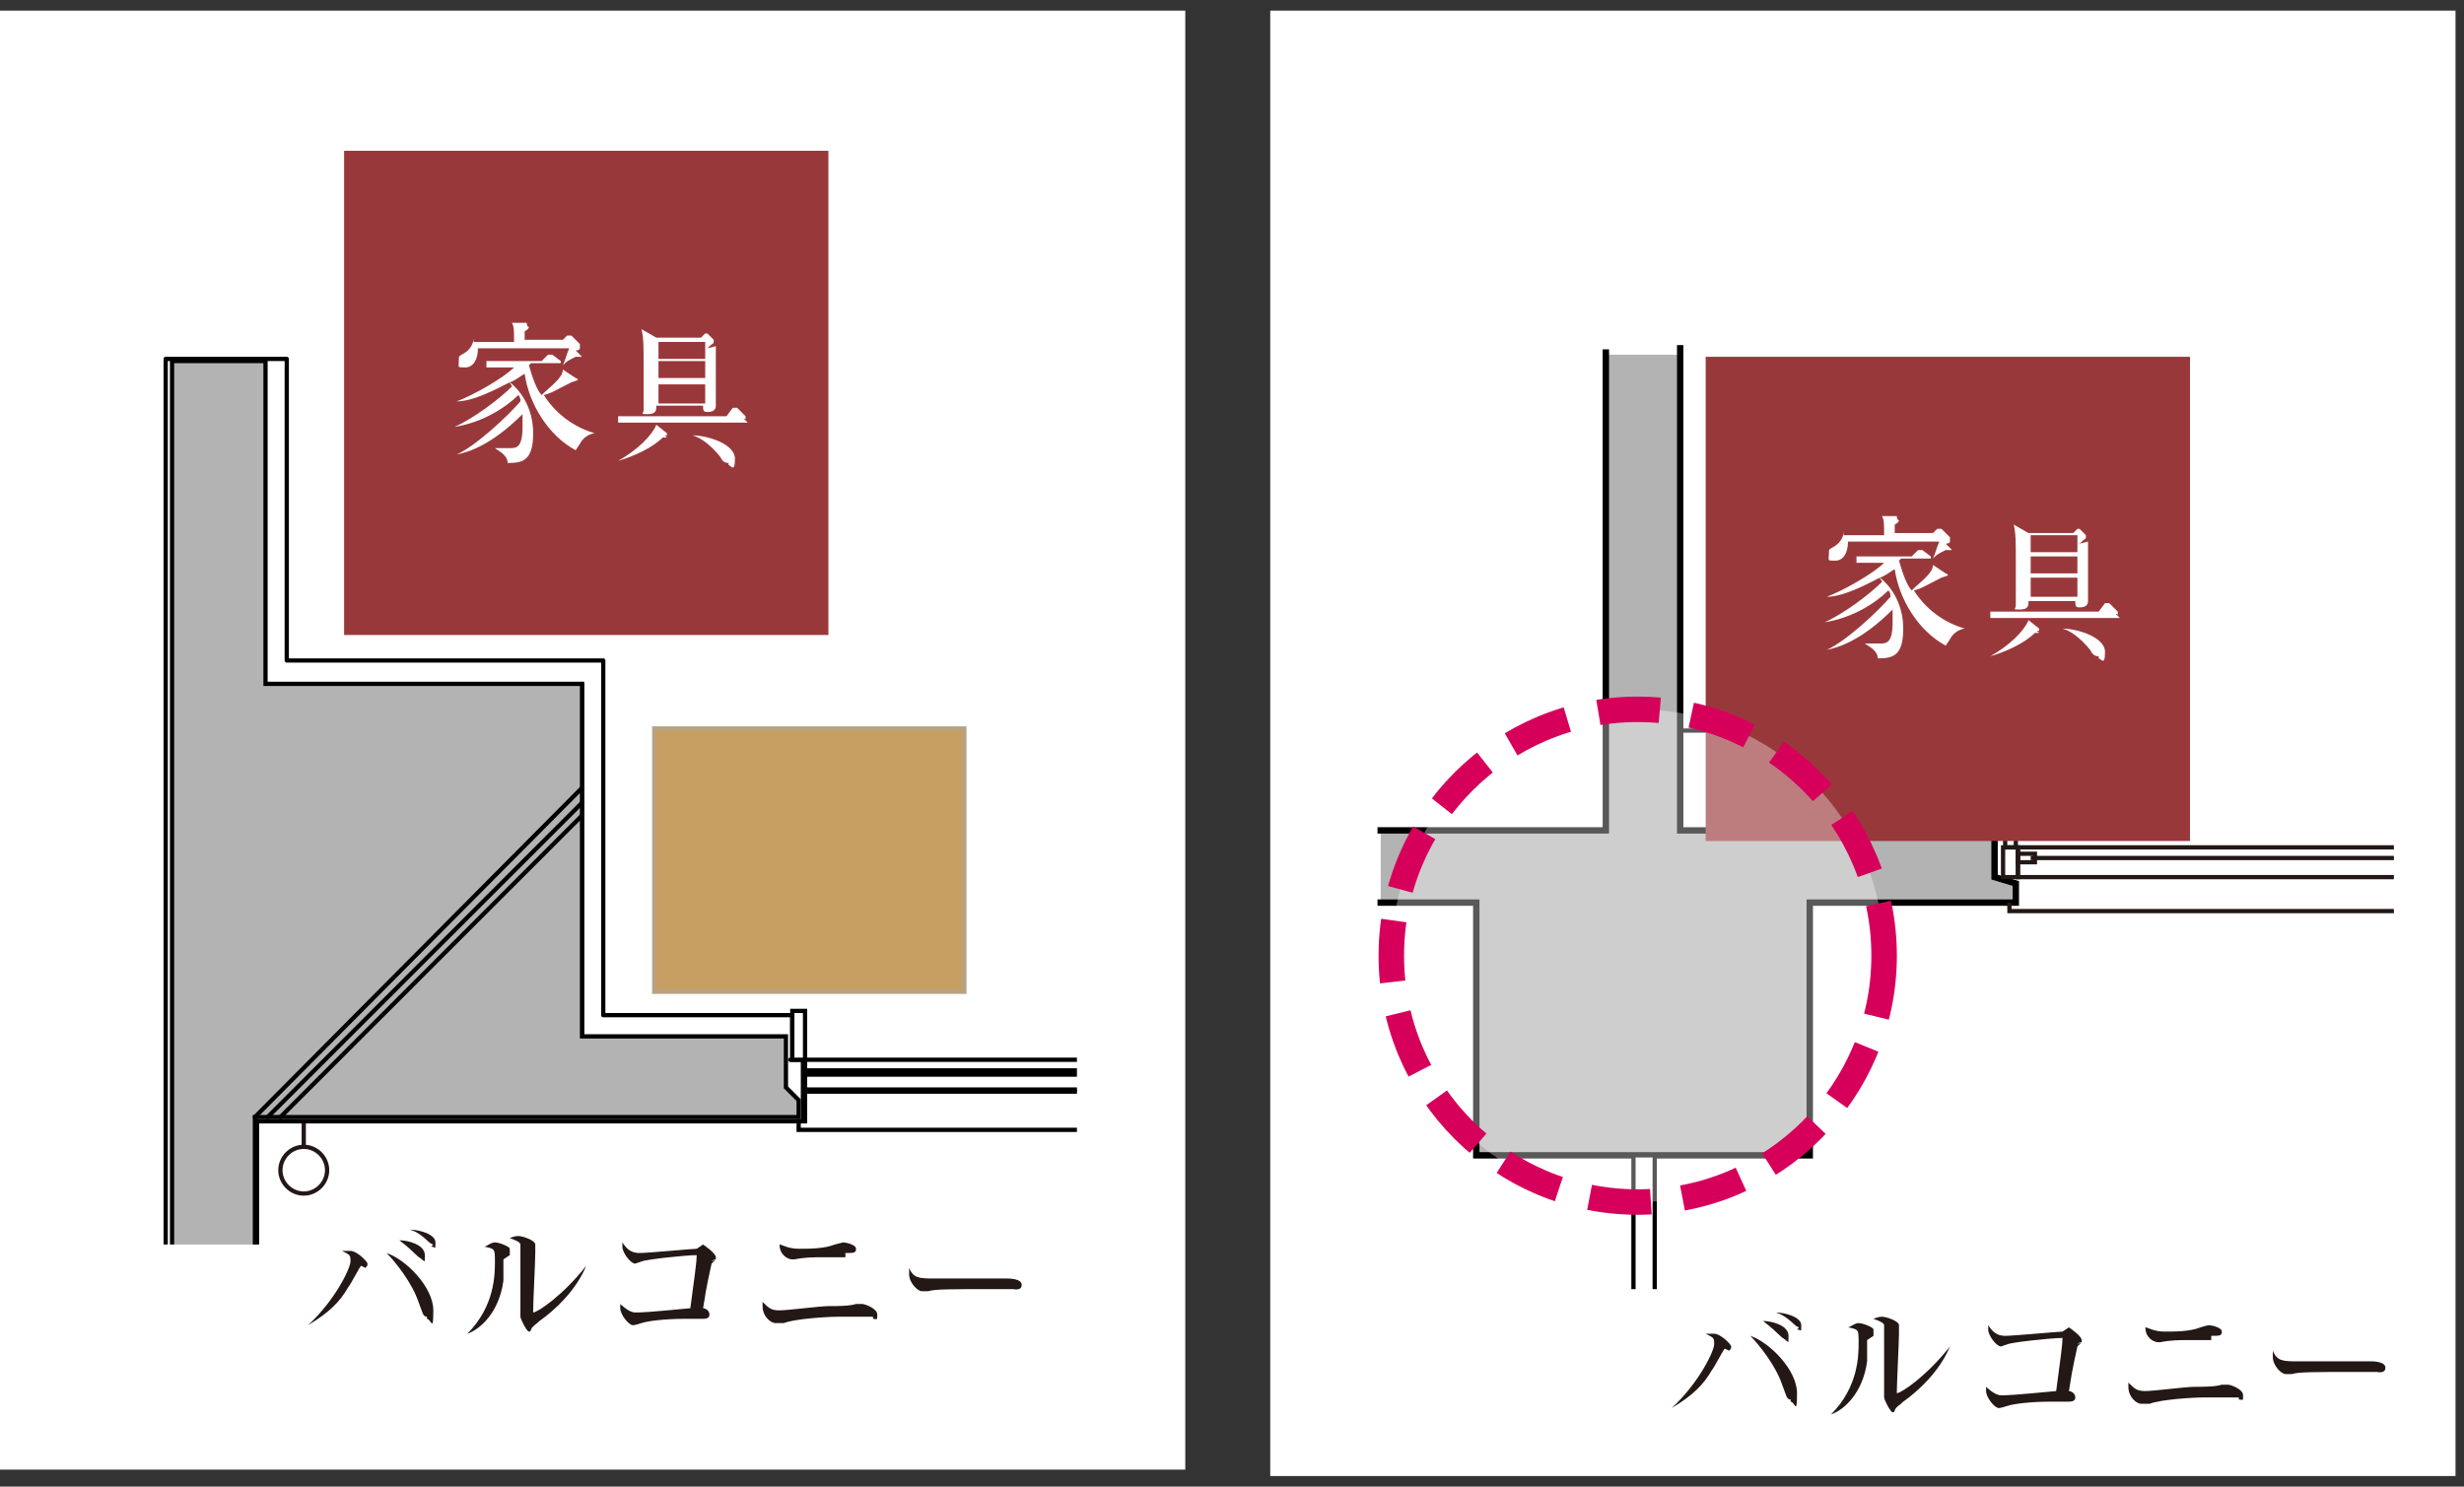 <?xml version="1.0" encoding="UTF-8"?>
<svg xmlns="http://www.w3.org/2000/svg" version="1.1" xmlns:xlink="http://www.w3.org/1999/xlink" viewBox="0 0 116 70">
  <rect x="0" y="0" width="116" height="70" fill="#333333" stroke="none"/>
  <defs>
    <style>
      .cls-1 {
        fill: #231815;
      }

      .cls-2, .cls-3, .cls-4, .cls-5, .cls-6 {
        fill: #fff;
      }

      .cls-2, .cls-4, .cls-7, .cls-8, .cls-9, .cls-5, .cls-10, .cls-11, .cls-12 {
        stroke: #000;
      }

      .cls-2, .cls-4, .cls-9, .cls-13, .cls-14, .cls-11 {
        stroke-linecap: square;
      }

      .cls-2, .cls-15 {
        stroke-width: .2px;
      }

      .cls-16 {
        fill: #99383b;
      }

      .cls-4, .cls-11 {
        stroke-width: .2px;
      }

      .cls-7 {
        stroke-width: .2px;
      }

      .cls-7, .cls-17 {
        fill: #b3b3b3;
      }

      .cls-18, .cls-19, .cls-8, .cls-9, .cls-13, .cls-14, .cls-20, .cls-15, .cls-10, .cls-11, .cls-12 {
        fill: none;
      }

      .cls-19 {
        stroke: #d6005b;
        stroke-dasharray: 2.9 1.5;
        stroke-width: 1.2px;
      }

      .cls-21 {
        clip-path: url(#clippath-1);
      }

      .cls-8 {
        stroke-width: .2px;
      }

      .cls-8, .cls-5, .cls-20, .cls-15 {
        stroke-linejoin: round;
      }

      .cls-8, .cls-5, .cls-15 {
        stroke-linecap: round;
      }

      .cls-9 {
        stroke-width: .3px;
      }

      .cls-13 {
        stroke-width: .1px;
      }

      .cls-13, .cls-14, .cls-15 {
        stroke: #231815;
      }

      .cls-14 {
        stroke-width: .2px;
      }

      .cls-5, .cls-10 {
        stroke-width: .2px;
      }

      .cls-6 {
        fill-opacity: .7;
        opacity: .5;
      }

      .cls-22 {
        fill: #d6005b;
      }

      .cls-20 {
        stroke: #fff;
        stroke-width: .9px;
      }

      .cls-23 {
        fill: #c79f62;
        stroke: #b5a384;
        stroke-miterlimit: 10;
        stroke-width: .2px;
      }

      .cls-24 {
        opacity: 0;
      }

      .cls-25 {
        clip-path: url(#clippath);
      }

      .cls-12 {
        stroke-width: .4px;
      }
    </style>
    <clipPath id="clippath">
      <rect class="cls-18" x="6.2" y="12.1" width="44.5" height="46.5"/>
    </clipPath>
    <clipPath id="clippath-1">
      <rect class="cls-18" x="61.4" y="13.1" width="51.3" height="47.6"/>
    </clipPath>
  </defs>
  <!-- Generator: Adobe Illustrator 28.7.2, SVG Export Plug-In . SVG Version: 1.2.0 Build 154)  -->
  <g>
    <g id="_レイヤー_1" data-name="レイヤー_1">
      <g>
        <rect class="cls-3" y=".5" width="55.8" height="68.7"/>
        <rect class="cls-3" x="59.8" y=".5" width="55.8" height="69"/>
        <polygon class="cls-3" points="51 17.1 13.4 17.1 13.1 49.9 50.7 49.9 51 17.1"/>
        <g class="cls-25">
          <rect class="cls-15" x="84.5" y="52.8" width=".9" height=".9"/>
          <rect class="cls-15" x="84.5" y="69.7" width=".9" height=".9"/>
          <rect class="cls-15" x="84.5" y="53.7" width=".9" height="16"/>
          <line class="cls-15" x1="17.3" y1="68.4" x2="45.4" y2="68.4"/>
          <line class="cls-15" x1="45.9" y1="68.4" x2="67.6" y2="68.4"/>
          <line class="cls-15" x1="68.1" y1="68.4" x2="84.5" y2="68.4"/>
          <line class="cls-15" x1="92.8" y1="68.4" x2="85.4" y2="68.4"/>
          <polyline class="cls-15" points="45.4 70.6 45.4 60.6 45.9 60.6 45.9 70.6"/>
          <polyline class="cls-15" points="67.6 70.6 67.6 60.6 68.1 60.6 68.1 70.6"/>
          <path class="cls-15" d="M14.3,56.2c.6,0,1.1-.5,1.1-1.1s-.5-1.1-1.1-1.1-1.1.5-1.1,1.1.5,1.1,1.1,1.1Z"/>
          <line class="cls-15" x1="14.3" y1="53.9" x2="14.3" y2="52.8"/>
          <path class="cls-15" d="M17.3,68.4v-1.1s-.1-1.7-2-2h-3.1"/>
          <path class="cls-15" d="M16.2,67.5c0,.6-.5,1.1-1.1,1.1s-1.1-.5-1.1-1.1.5-1.1,1.1-1.1,1.1.5,1.1,1.1Z"/>
          <polygon class="cls-5" points="82.6 50.8 82.6 48.8 82.9 48.8 82.9 36.6 82.2 36.6 82.2 47.8 76.3 47.8 76.3 50 75.8 50 75.8 52.8 76.3 52.8 77.1 52.8 81.3 52.8 82.6 52.8 92.8 52.8 92.8 50.8 82.6 50.8"/>
          <path class="cls-5" d="M37.3,49.9v-2.1h-2.8s-6.1,0-6.1,0v-16.7h-14.9v-14.2h-5.7v58.2h4.3v-22.3h25.7v-2.9h-.6ZM27.4,32.2v16.7s0-16.7,0-16.7Z"/>
          <polygon class="cls-7" points="8.1 17 8.1 74.9 12 74.9 12 52.6 37.6 52.6 37.6 51.8 37 51.2 37 48.8 27.4 48.8 27.4 32.2 12.5 32.2 12.5 17 8.1 17"/>
          <polygon class="cls-7" points="82.9 20 82.9 48.8 76.6 48.8 76.6 51.2 76 51.8 76 52.6 92.8 52.6 92.8 48.8 86.9 48.8 86.9 20 82.9 20"/>
          <line class="cls-8" x1="27.4" y1="37.1" x2="12" y2="52.6"/>
          <line class="cls-8" x1="27.4" y1="37.8" x2="12.6" y2="52.6"/>
          <line class="cls-8" x1="27.4" y1="38.4" x2="13.2" y2="52.6"/>
          <polygon class="cls-2" points="37.6 52.8 37.6 53.2 76 53.2 76 52.8 75.7 52.8 75.7 51.4 37.9 51.4 37.9 52.8 37.6 52.8"/>
          <rect class="cls-2" x="37.9" y="49.9" width="37.9" height="1.4"/>
          <rect class="cls-2" x="37.3" y="47.6" width=".6" height="2.3"/>
          <rect class="cls-2" x="75.7" y="47.6" width=".6" height="2.3"/>
          <line class="cls-12" x1="37.8" y1="50.5" x2="57.5" y2="50.5"/>
          <line class="cls-12" x1="56.2" y1="50.8" x2="75.7" y2="50.8"/>
          <line class="cls-10" x1="56.8" y1="48.9" x2="56.8" y2="52.2"/>
          <rect class="cls-3" x="88.5" y="46.7" width="11.1" height="30.6"/>
        </g>
        <g>
          <path class="cls-1" d="M17,59.6c-.1.1-.5.9-.6,1-.4.7-.9,1.2-1.9,1.8h0c1.3-1.2,2-2.7,2-3s0-.3-.4-.5c0,0,.2,0,.4,0,.3,0,.8.5.8.6s0,.1-.1.2ZM20.1,62c-.2,0-.2-.2-.4-.7-.3-.9-1.1-1.9-1.5-2.3.9.3,2.2,1.6,2.2,2.7s-.1.4-.3.4ZM19.9,59.3c0,0-.1,0-.4-.3,0,0-.3-.3-.7-.6.4,0,1.2.2,1.2.7s0,.2-.2.2ZM20.4,58.6c0,0-.1,0-.3-.2,0,0-.4-.4-.8-.5.4,0,1.2.2,1.2.6s0,.2-.2.2Z"/>
          <path class="cls-1" d="M23.7,59.3c0,.2,0,.9,0,1-.2,1.5-1.1,2.3-1.7,2.5h0c1.3-1.3,1.3-2.8,1.3-3.4s0-.6-.5-.7c.1,0,.3-.2.5-.2s.7.2.7.3,0,.3,0,.3ZM25.4,62.2c-.2.2-.3.2-.4.4,0,0,0,.1-.1.1-.1,0-.4-.6-.4-.7s0-.3,0-.3c0-.3,0-1.2,0-1.4s0-1.6,0-1.7c0-.1-.2-.2-.5-.3,0,0,.2-.1.4-.1s.8.2.8.4,0,.3,0,.4c0,.4-.1,2.3-.1,2.7s0,.1,0,.1c.2,0,1.4-.8,2.5-2.2h0c-.5,1.2-1.5,2.1-2.2,2.6Z"/>
          <path class="cls-1" d="M33.7,59.3c0,0-.1.1-.2.2-.1.5-.2.8-.4,2.1.1,0,.3.1.3.3s-.2.2-.4.2-.7,0-.8,0c-.9,0-1.7.1-2,.2,0,0-.3.1-.4.1-.2,0-.6-.5-.6-.8s0-.2,0-.2c0,0,.4.4.7.4s.5,0,2.6-.2c.2-1.5.3-2.2.3-2.5s0,0,0,0c-.5,0-2.4.2-2.6.3,0,0-.3.1-.3.1-.2,0-.6-.5-.6-.8s0-.2,0-.2c.2.3.4.5.8.5s2.5-.2,2.7-.2c0,0,.3-.2.3-.2,0,0,.6.4.6.6s0,0-.2.2Z"/>
          <path class="cls-1" d="M41.1,62s-.4,0-.5,0c-.2,0-.6,0-1.1,0-.6,0-2.1.1-2.6.3-.3,0-.3,0-.4,0-.2,0-.6-.3-.6-.8s0-.1,0-.2c.3.3.4.4.8.4s1.9-.2,2.3-.2c.4,0,1,0,1.3-.1.2,0,.3,0,.3,0,.1,0,.7.2.7.5s0,.2-.2.2ZM39.8,59.2c-.2,0-.7,0-1.1,0-.4,0-.8,0-1.3.1,0,0,0,0-.1,0-.2,0-.6-.2-.6-.7.1,0,.4.2.9.2s1.2,0,1.7-.2c0,0,.4-.1.4-.1.1,0,.6.1.6.3s-.1.2-.5.2Z"/>
          <path class="cls-1" d="M47.8,60.7c0,0-.2,0-.2,0-.3,0-.3,0-.8,0-2.1,0-2.8,0-3.1.1,0,0-.2,0-.3,0-.2,0-.6-.4-.6-.8s0-.2,0-.3c.2.5.5.5,1.2.5s2.8,0,3.1,0c0,0,.2,0,.3,0s.7,0,.7.3-.4.2-.4.2Z"/>
        </g>
        <rect class="cls-23" x="30.8" y="34.3" width="14.6" height="12.4"/>
        <rect class="cls-16" x="16.2" y="7.1" width="22.8" height="22.8"/>
        <g>
          <path class="cls-3" d="M27.1,21.2c-1.3-.7-2.2-2.2-2.4-3.6-.2.1-.4.3-.7.4.4.3,1.1,1.1,1.1,2.4s-.5,1.4-1.2,1.4c0-.4-.5-.6-.6-.7h0c.2,0,.4,0,.7,0s.6,0,.6-1,0-.5,0-.6c-1.5,1.5-2.6,1.8-3.1,1.9h0c.9-.4,2.4-1.8,3-2.5,0-.1,0-.2-.1-.3-.6.6-1.7,1.3-3,1.5h0c.9-.4,2.1-1.3,2.7-1.9,0-.1-.1-.1-.1-.2-.6.3-1.7.9-2.5.9h0c.8-.3,2.2-1.1,2.7-1.6h-.5c-.2,0-.5,0-.8,0v-.3c.3,0,.7,0,.9,0h1.7l.3-.3s0,0,.1,0,0,0,.1,0l.4.3s0,0,0,.1c0,0,0,0-.1,0h-1.3s0,0-.1.1c.2.7.4,1.2.6,1.4.4-.4,1-.8,1-1.2l.6.4s.1,0,.1.1c0,0,0,0-.3.1-.8.4-.9.5-1.3.6.7,1.1,1.7,1.6,2.4,1.8h0c-.1,0-.5.1-.7.5ZM27.4,16.8c-.1,0-.2,0-.3,0-.4.2-.4.2-.6.4h0c.1-.2.2-.6.3-.8h-4.3c0,.5-.2.9-.6.9s-.3,0-.3-.3,0-.2.3-.4c.3-.2.4-.5.4-.7h0c0,.1,0,.1,0,.2h1.9c0-.6,0-.7-.1-.9h.7c0,.2.1.2.1.2s0,.1-.2.2c0,0,0,.3,0,.4h1.8l.2-.2s0,0,.1,0c0,0,0,0,.1,0l.4.4s0,.1,0,.2c0,.1-.2.1-.2.1Z"/>
          <path class="cls-3" d="M35.2,19.9h-5.3c0,0-.5,0-.8,0v-.3c.3,0,.8,0,.9,0h4.2l.3-.4c0,0,0,0,.1,0s0,0,.1,0l.4.4s0,0,0,.1,0,0-.1,0ZM31.4,20.6s-.2,0-.2,0c-.5.5-1.4.9-2.1,1.1h0c.9-.5,1.6-1.2,1.8-1.7l.5.4s0,0,0,.1c0,0,0,0-.1,0ZM33.7,16.3c0,.3,0,1.4,0,1.6,0,.2,0,1,0,1.2,0,.3-.3.3-.4.3-.2,0-.2-.1-.2-.3h-2.2c0,.2,0,.4-.4.4s-.2,0-.2-.2,0-.1,0-.2c0-.3,0-1.4,0-1.8,0-1,0-1.4-.1-1.8l.7.4h2.1l.2-.2c0,0,0,0,.1,0s0,0,0,0l.3.3s0,0,0,.1,0,0-.3.3ZM33.2,16.1h-2.2v.8h2.2v-.8ZM33.2,17h-2.2v.8h2.2v-.8ZM33.2,18.1h-2.2v.9h2.2v-.9ZM34.3,21.8c-.2,0-.3-.1-.4-.3-.4-.5-.9-.9-1.3-1h0c.7,0,2,.4,2,1.1s-.2.3-.3.3Z"/>
        </g>
        <polygon class="cls-3" points="113 16.6 78.6 16.6 78.3 40.9 112.7 40.9 113 16.6"/>
        <rect class="cls-3" x="95.1" y="40" width="17.7" height="2.9"/>
        <g class="cls-21">
          <polygon class="cls-17" points="75.6 16.7 75.6 39.1 65 39.1 65 42.5 69.5 42.5 69.5 54.4 85.2 54.4 85.2 42.5 94.9 42.5 94.9 41.6 93.9 41.3 93.9 39.1 79.1 39.1 79.1 16.7 75.6 16.7"/>
          <polyline class="cls-9" points="65 42.5 69.5 42.5 69.5 54.4 85.2 54.4 85.2 42.5 94.9 42.5 94.9 41.6 93.9 41.3 93.9 39.1 79.1 39.1 79.1 16.4"/>
          <polyline class="cls-9" points="75.6 16.6 75.6 39.1 65 39.1"/>
          <rect class="cls-4" x="76.9" y="54.4" width="1" height="18.9"/>
          <polyline class="cls-11" points="207.2 54.4 207.2 76.3 65.4 76.3"/>
          <polyline class="cls-11" points="79.1 34.4 91.2 34.4 91.2 38.1 94.4 38.1"/>
          <polyline class="cls-11" points="204.2 54.5 204.2 73.3 65.2 73.3"/>
          <rect class="cls-17" x="73" y="69.5" width="8.8" height="8.8"/>
          <rect class="cls-9" x="73" y="69.5" width="8.8" height="8.8"/>
          <g>
            <rect class="cls-14" x="95" y="39.9" width="39.2" height="1.4"/>
            <rect class="cls-14" x="94.3" y="39.9" width=".7" height="1.4"/>
            <rect class="cls-14" x="94.4" y="37.9" width=".5" height="2"/>
            <g>
              <rect class="cls-14" x="95" y="40.2" width=".8" height=".4"/>
              <rect class="cls-14" x="114.1" y="40.2" width=".8" height=".4"/>
              <line class="cls-14" x1="95.7" y1="40.4" x2="114.1" y2="40.4"/>
            </g>
            <g>
              <rect class="cls-14" x="114.1" y="40.6" width=".8" height=".4"/>
              <line class="cls-14" x1="114.9" y1="40.8" x2="133.4" y2="40.8"/>
            </g>
            <line class="cls-13" x1="114.5" y1="38.7" x2="114.5" y2="42.6"/>
          </g>
          <polyline class="cls-14" points="134.5 42.6 134.5 42.9 94.6 42.9 94.6 42.6"/>
        </g>
        <g>
          <path class="cls-1" d="M81.2,63.5c-.1.1-.5.9-.6,1-.4.7-.9,1.2-1.9,1.8h0c1.3-1.2,2-2.7,2-3s0-.3-.4-.5c0,0,.2,0,.4,0,.3,0,.8.5.8.6s0,.1-.1.2ZM84.3,65.9c-.2,0-.2-.2-.4-.7-.3-.9-1.1-1.9-1.5-2.3.9.3,2.2,1.6,2.2,2.7s-.1.4-.3.4ZM84.1,63.1c0,0-.1,0-.4-.3,0,0-.3-.3-.7-.6.4,0,1.2.2,1.2.7s0,.2-.2.2ZM84.7,62.5c0,0-.1,0-.3-.2,0,0-.4-.4-.8-.5.4,0,1.2.2,1.2.6s0,.2-.2.2Z"/>
          <path class="cls-1" d="M87.9,63.1c0,.2,0,.9,0,1-.2,1.5-1.1,2.3-1.7,2.5h0c1.3-1.3,1.3-2.8,1.3-3.4s0-.6-.5-.7c.1,0,.3-.2.5-.2s.7.2.7.3,0,.3,0,.3ZM89.6,66c-.2.2-.3.2-.4.4,0,0,0,.1-.1.1-.1,0-.4-.6-.4-.7s0-.3,0-.3c0-.3,0-1.2,0-1.4s0-1.6,0-1.7c0-.1-.2-.2-.5-.3,0,0,.2-.1.4-.1s.8.2.8.4,0,.3,0,.4c0,.4-.1,2.3-.1,2.7s0,.1,0,.1c.2,0,1.4-.8,2.5-2.2h0c-.5,1.2-1.5,2.1-2.2,2.6Z"/>
          <path class="cls-1" d="M98,63.2c0,0-.1.1-.2.2-.1.5-.2.8-.4,2.1.1,0,.3.1.3.3s-.2.2-.4.2-.7,0-.8,0c-.9,0-1.7.1-2,.2,0,0-.3.1-.4.1-.2,0-.6-.5-.6-.8s0-.2,0-.2c0,0,.4.4.7.4s.5,0,2.6-.2c.2-1.5.3-2.2.3-2.5s0,0,0,0c-.5,0-2.4.2-2.6.3,0,0-.3.1-.3.1-.2,0-.6-.5-.6-.8s0-.2,0-.2c.2.3.4.5.8.5s2.5-.2,2.7-.2c0,0,.3-.2.3-.2,0,0,.6.4.6.6s0,0-.2.2Z"/>
          <path class="cls-1" d="M105.4,65.8s-.4,0-.5,0c-.2,0-.6,0-1.1,0-.6,0-2.1.1-2.6.3-.3,0-.3,0-.4,0-.2,0-.6-.3-.6-.8s0-.1,0-.2c.3.3.4.4.8.4s1.9-.2,2.3-.2c.4,0,1,0,1.3-.1.2,0,.3,0,.3,0,.1,0,.7.2.7.5s0,.2-.2.2ZM104.1,63.1c-.2,0-.7,0-1.1,0-.4,0-.8,0-1.3.1,0,0,0,0-.1,0-.2,0-.6-.2-.6-.7.1,0,.4.2.9.2s1.2,0,1.7-.2c0,0,.3-.1.4-.1.1,0,.6.1.6.3s-.1.2-.5.2Z"/>
          <path class="cls-1" d="M112,64.6c0,0-.2,0-.2,0-.3,0-.3,0-.8,0-2.1,0-2.8,0-3.1.1,0,0-.2,0-.3,0-.2,0-.6-.4-.6-.8s0-.2,0-.3c.2.5.5.5,1.2.5s2.8,0,3.1,0c0,0,.2,0,.3,0s.7,0,.7.3-.4.2-.4.2Z"/>
        </g>
        <rect class="cls-16" x="80.3" y="16.8" width="22.8" height="22.8"/>
        <g>
          <path class="cls-3" d="M91.6,30.4c-1.3-.7-2.2-2.2-2.4-3.6-.2.1-.4.3-.7.4.4.3,1.1,1.1,1.1,2.4s-.5,1.4-1.2,1.4c0-.4-.5-.6-.6-.7h0c.2,0,.4,0,.7,0s.6,0,.6-1,0-.5,0-.6c-1.5,1.5-2.6,1.8-3.1,1.9h0c.9-.4,2.4-1.8,3-2.5,0-.1,0-.2-.1-.3-.6.6-1.7,1.3-3,1.5h0c.9-.4,2.1-1.3,2.7-1.9,0-.1-.1-.1-.1-.2-.6.3-1.7.9-2.5.9h0c.8-.3,2.2-1.1,2.7-1.6h-.5c-.2,0-.5,0-.8,0v-.3c.3,0,.7,0,.9,0h1.7l.3-.3s0,0,.1,0,0,0,.1,0l.4.3s0,0,0,.1c0,0,0,0-.1,0h-1.3s0,0-.1.1c.2.7.4,1.2.6,1.4.4-.4,1-.8,1-1.2l.6.4s.1,0,.1.1c0,0,0,0-.3.1-.8.4-.9.5-1.3.6.7,1.1,1.7,1.6,2.4,1.8h0c-.1,0-.5.1-.7.5ZM91.9,25.9c-.1,0-.2,0-.3,0-.4.2-.4.2-.6.4h0c.1-.2.2-.6.3-.8h-4.3c0,.5-.2.9-.6.9s-.3,0-.3-.3,0-.2.3-.4c.3-.2.4-.5.4-.7h0c0,.1,0,.1,0,.2h1.9c0-.6,0-.7-.1-.9h.7c0,.2.1.2.1.2s0,.1-.2.2c0,0,0,.3,0,.4h1.8l.2-.2s0,0,.1,0c0,0,0,0,.1,0l.4.4s0,.1,0,.2c0,.1-.2.1-.2.1Z"/>
          <path class="cls-3" d="M99.8,29.1h-5.3c0,0-.5,0-.8,0v-.3c.3,0,.8,0,.9,0h4.2l.3-.4c0,0,0,0,.1,0s0,0,.1,0l.4.4s0,0,0,.1,0,0-.1,0ZM96,29.8s-.2,0-.2,0c-.5.5-1.4.9-2.1,1.1h0c.9-.5,1.6-1.2,1.8-1.7l.5.4s0,0,0,.1c0,0,0,0-.1,0ZM98.3,25.5c0,.3,0,1.4,0,1.6,0,.2,0,1,0,1.2,0,.3-.3.3-.4.3-.2,0-.2-.1-.2-.3h-2.2c0,.2,0,.4-.4.4s-.2,0-.2-.2,0-.1,0-.2c0-.3,0-1.4,0-1.8,0-1,0-1.4-.1-1.8l.7.4h2.1l.2-.2c0,0,0,0,.1,0s0,0,0,0l.3.3s0,0,0,.1,0,0-.3.3ZM97.8,25.2h-2.2v.8h2.2v-.8ZM97.8,26.2h-2.2v.8h2.2v-.8ZM97.8,27.2h-2.2v.9h2.2v-.9ZM98.8,30.9c-.2,0-.3-.1-.4-.3-.4-.5-.9-.9-1.3-1h0c.7,0,2,.4,2,1.1s-.2.3-.3.3Z"/>
        </g>
        <path class="cls-6" d="M88.7,45c0,6.4-5.2,11.6-11.6,11.6s-11.6-5.2-11.6-11.6,5.2-11.6,11.6-11.6,11.6,5.2,11.6,11.6Z"/>
        <g class="cls-24">
          <g>
            <path class="cls-20" d="M75.3,42c-.1,0-.2,0-.3.2-.3.3-.7.6-.9.7,0,.1-.1.6-.2.7-.3,1.4-.9,1.9-1.1,2h0c.7-1,1-2.6,1-2.9s0-.2-.3-.4c.1,0,.2,0,.2,0,.2,0,.5.1.5.3s0,0,0,.1c.5-.5.8-1,.8-1s0,0,0,0c-.2,0-1.7.2-2,.3,0,0-.2.1-.3.1s-.4-.2-.4-.6,0-.2,0-.3c.2.4.4.4.5.4.2,0,2-.2,2.2-.3,0,0,.2,0,.2,0,0,0,.4.5.4.6s0,.1-.2.1Z"/>
            <path class="cls-20" d="M79.3,42.5c0,0,0,0-.2.3-.2.7-.3,1.4-.9,2-.2.2-.6.6-1,.7h0c.6-.5,1.1-1.1,1.4-2,.2-.5.3-1.2.3-1.3s0,0,0,0c-.4,0-1,0-1.3,0,0,0-.5,0-.5,0s0,0-.2,0c0,.1,0,1.1,0,1.2,0,.2,0,.2,0,.2,0,0-.2-.2-.2-.4,0-1.1,0-1.2-.3-1.4,0,0,.1,0,.2,0s.2,0,.3.1c0,0,.1,0,.2,0s.6,0,.7,0c0-.1,0-.6,0-.7,0,0,0-.1-.4-.2.2-.2.3-.2.3-.2.1,0,.5.1.5.3s0,.2,0,.3c0,0,0,.4,0,.5.1,0,.6,0,.8,0,0,0,.1,0,.2-.1,0,0,0,0,0,0,0,0,.4.4.4.5s0,0-.1.1Z"/>
            <path class="cls-20" d="M82.1,43.9c0,0-.1,0-.2-.2-.4-.6-.7-.8-1-1,0,.2,0,1.3,0,1.5,0,.2,0,.8,0,1s0,.5-.2.5-.2-.3-.2-.5,0-.1,0-.4c0-.5,0-1.4,0-1.9s0-1.5,0-1.6c0-.1-.1-.2-.4-.3,0,0,.2-.1.3-.1s.5.1.5.3,0,.3,0,.3c0,.2,0,.9,0,1.2.5,0,1,.4,1.2.6,0,0,.1.2.1.4s0,.3-.2.3Z"/>
            <path class="cls-20" d="M72.8,48.1c0,0-.1.2-.2.4-.3,1-.7,2-1.4,2.5-.4.3-.7.4-.9.5h0c.9-.6,1.8-1.9,2.1-3.6-.3,0-1.7.2-1.9.3,0,0-.3.1-.3.1,0,0-.4-.3-.4-.7s0-.1,0-.2c.2.3.3.4.5.4s1.9-.2,2-.3c0,0,.2-.1.2-.1,0,0,.4.4.4.5s0,0-.2.2Z"/>
            <path class="cls-20" d="M74.5,51.1c0,0-.1.1-.2.2,0,0,0,0,0,0-.1,0-.3-.5-.3-.6s0-.2,0-.3c0-.2,0-1.2,0-1.5s0-1.3,0-1.5c0-.1-.1-.2-.4-.2.1-.1.2-.2.3-.2s.5.2.5.3,0,.3,0,.3c0,.3,0,2.3,0,2.9.6-.2,1.7-1.1,2.5-2.2h0c-.7,1.4-1.3,1.9-2.3,2.6Z"/>
            <path class="cls-20" d="M80.8,49.4s-.2,0-.2,0c-.2,0-.2,0-.5,0-1.4,0-1.9,0-2.1.1,0,0-.2,0-.2,0-.1,0-.4-.4-.4-.7s0-.2,0-.3c.2.5.3.5.8.5s1.9,0,2.1,0c0,0,.2,0,.2,0s.5,0,.5.3-.2.2-.3.2Z"/>
            <path class="cls-20" d="M84.6,51.2c-.1,0-.2-.2-.2-.3,0-.2,0-.4-.2-.7-.5.2-1.5.5-2.1.7,0,0-.1,0-.2.1,0,0,0,0-.1,0,0,0-.4-.4-.4-.9.1.2.2.2.4.2s.1,0,.2,0c.6-1.7.9-2.5.9-2.8s-.1-.3-.3-.4c.1,0,.2,0,.3,0,.2,0,.6.4.6.6s0,.1-.1.2c0,0-.2.4-.3.7-.2.4-.5,1.2-.8,1.8.7,0,.8-.1,1.9-.3-.2-.4-.3-.7-.6-1.2.4.2.7.6,1,1.1.2.3.3.6.3.9s0,.3-.2.3Z"/>
          </g>
          <g>
            <path class="cls-22" d="M75.3,42c-.1,0-.2,0-.3.2-.3.3-.7.6-.9.7,0,.1-.1.6-.2.7-.3,1.4-.9,1.9-1.1,2h0c.7-1,1-2.6,1-2.9s0-.2-.3-.4c.1,0,.2,0,.2,0,.2,0,.5.1.5.3s0,0,0,.1c.5-.5.8-1,.8-1s0,0,0,0c-.2,0-1.7.2-2,.3,0,0-.2.1-.3.1s-.4-.2-.4-.6,0-.2,0-.3c.2.4.4.4.5.4.2,0,2-.2,2.2-.3,0,0,.2,0,.2,0,0,0,.4.5.4.6s0,.1-.2.1Z"/>
            <path class="cls-22" d="M79.3,42.5c0,0,0,0-.2.3-.2.7-.3,1.4-.9,2-.2.2-.6.6-1,.7h0c.6-.5,1.1-1.1,1.4-2,.2-.5.3-1.2.3-1.3s0,0,0,0c-.4,0-1,0-1.3,0,0,0-.5,0-.5,0s0,0-.2,0c0,.1,0,1.1,0,1.2,0,.2,0,.2,0,.2,0,0-.2-.2-.2-.4,0-1.1,0-1.2-.3-1.4,0,0,.1,0,.2,0s.2,0,.3.1c0,0,.1,0,.2,0s.6,0,.7,0c0-.1,0-.6,0-.7,0,0,0-.1-.4-.2.2-.2.3-.2.3-.2.1,0,.5.1.5.3s0,.2,0,.3c0,0,0,.4,0,.5.1,0,.6,0,.8,0,0,0,.1,0,.2-.1,0,0,0,0,0,0,0,0,.4.4.4.5s0,0-.1.1Z"/>
            <path class="cls-22" d="M82.1,43.9c0,0-.1,0-.2-.2-.4-.6-.7-.8-1-1,0,.2,0,1.3,0,1.5,0,.2,0,.8,0,1s0,.5-.2.5-.2-.3-.2-.5,0-.1,0-.4c0-.5,0-1.4,0-1.9s0-1.5,0-1.6c0-.1-.1-.2-.4-.3,0,0,.2-.1.3-.1s.5.1.5.3,0,.3,0,.3c0,.2,0,.9,0,1.2.5,0,1,.4,1.2.6,0,0,.1.2.1.4s0,.3-.2.3Z"/>
            <path class="cls-22" d="M72.8,48.1c0,0-.1.2-.2.4-.3,1-.7,2-1.4,2.5-.4.3-.7.4-.9.5h0c.9-.6,1.8-1.9,2.1-3.6-.3,0-1.7.2-1.9.3,0,0-.3.1-.3.1,0,0-.4-.3-.4-.7s0-.1,0-.2c.2.3.3.4.5.4s1.9-.2,2-.3c0,0,.2-.1.2-.1,0,0,.4.4.4.5s0,0-.2.2Z"/>
            <path class="cls-22" d="M74.5,51.1c0,0-.1.1-.2.2,0,0,0,0,0,0-.1,0-.3-.5-.3-.6s0-.2,0-.3c0-.2,0-1.2,0-1.5s0-1.3,0-1.5c0-.1-.1-.2-.4-.2.1-.1.2-.2.3-.2s.5.2.5.3,0,.3,0,.3c0,.3,0,2.3,0,2.9.6-.2,1.7-1.1,2.5-2.2h0c-.7,1.4-1.3,1.9-2.3,2.6Z"/>
            <path class="cls-22" d="M80.8,49.4s-.2,0-.2,0c-.2,0-.2,0-.5,0-1.4,0-1.9,0-2.1.1,0,0-.2,0-.2,0-.1,0-.4-.4-.4-.7s0-.2,0-.3c.2.5.3.5.8.5s1.9,0,2.1,0c0,0,.2,0,.2,0s.5,0,.5.3-.2.2-.3.2Z"/>
            <path class="cls-22" d="M84.6,51.2c-.1,0-.2-.2-.2-.3,0-.2,0-.4-.2-.7-.5.2-1.5.5-2.1.7,0,0-.1,0-.2.1,0,0,0,0-.1,0,0,0-.4-.4-.4-.9.1.2.2.2.4.2s.1,0,.2,0c.6-1.7.9-2.5.9-2.8s-.1-.3-.3-.4c.1,0,.2,0,.3,0,.2,0,.6.4.6.6s0,.1-.1.2c0,0-.2.4-.3.7-.2.4-.5,1.2-.8,1.8.7,0,.8-.1,1.9-.3-.2-.4-.3-.7-.6-1.2.4.2.7.6,1,1.1.2.3.3.6.3.9s0,.3-.2.3Z"/>
          </g>
        </g>
        <path class="cls-19" d="M88.7,45c0,6.4-5.2,11.6-11.6,11.6s-11.6-5.2-11.6-11.6,5.2-11.6,11.6-11.6,11.6,5.2,11.6,11.6Z"/>
      </g>
    </g>
  </g>
</svg>